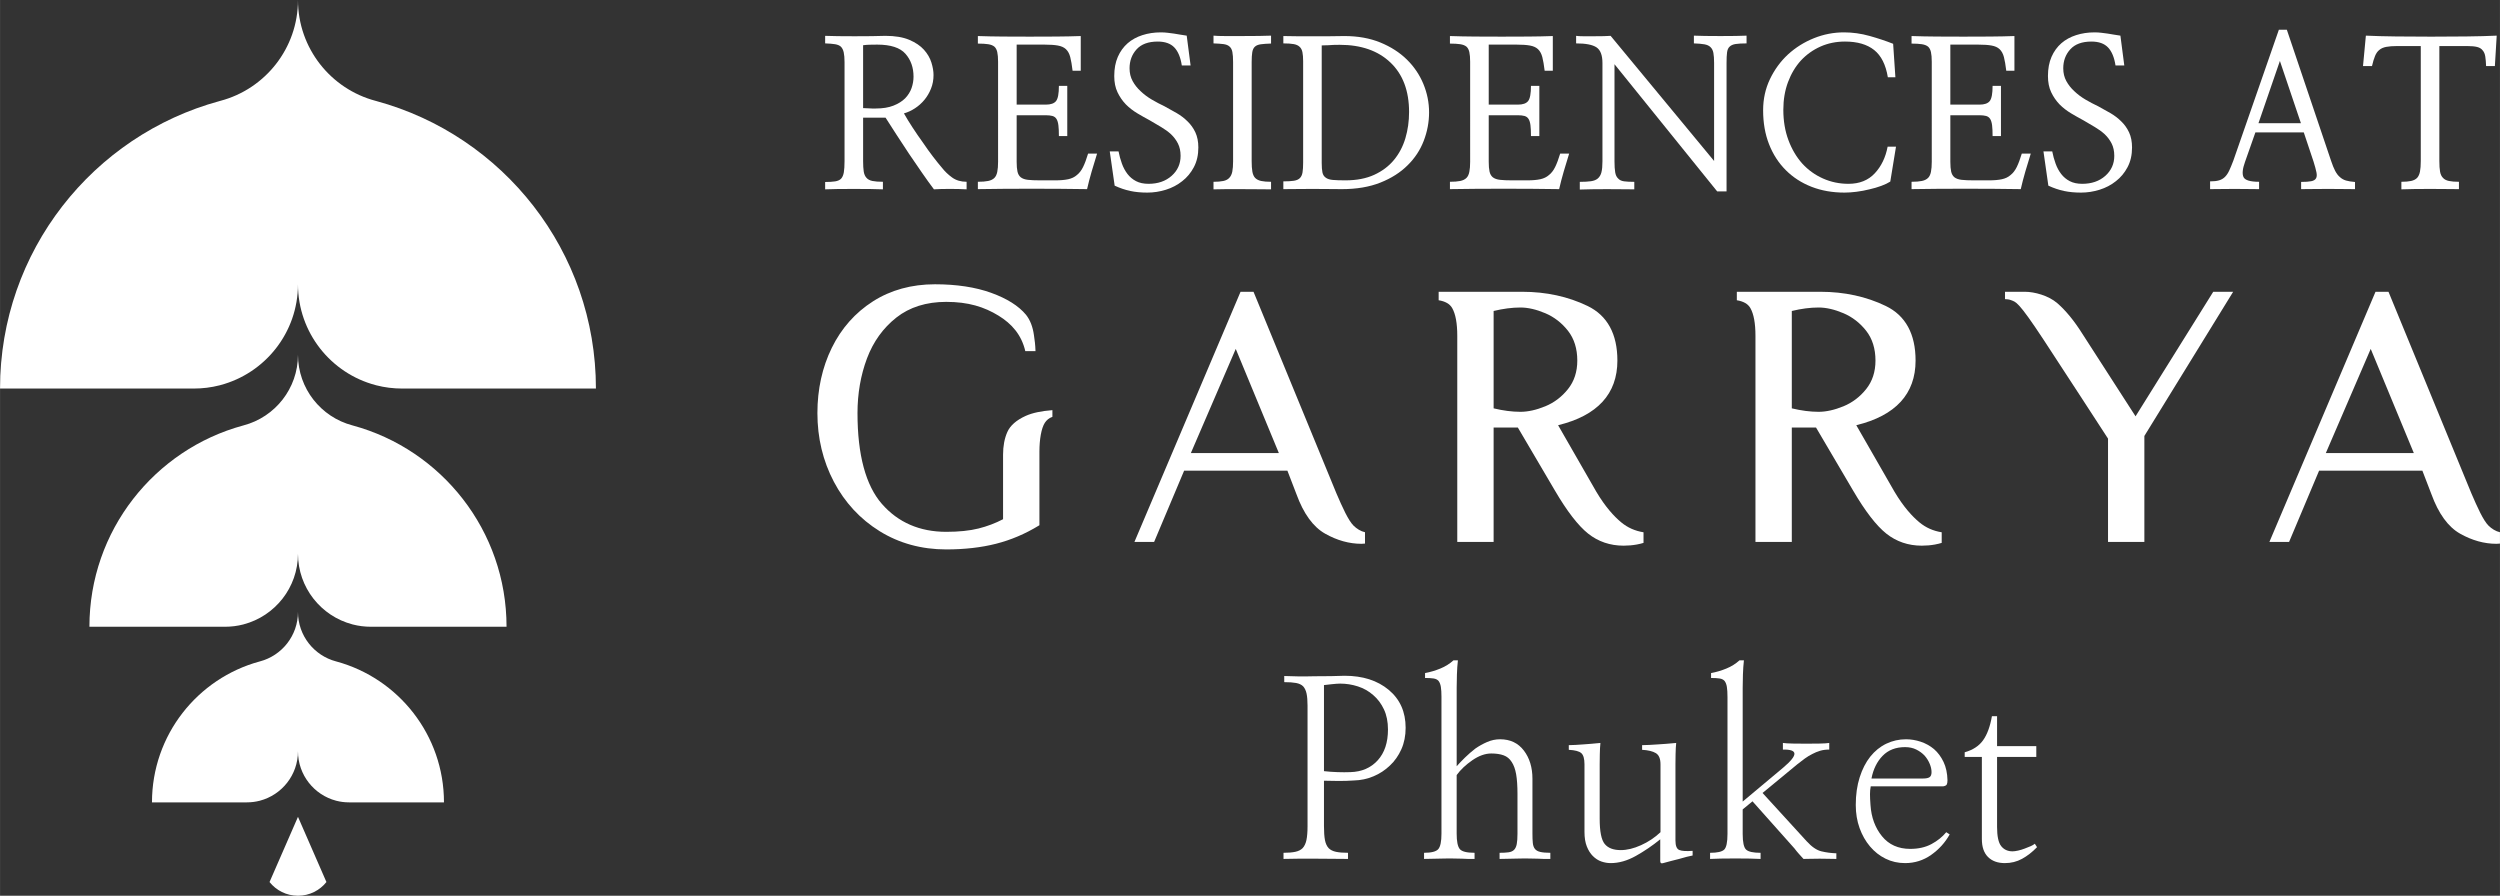 <?xml version="1.0" encoding="UTF-8"?><svg id="Layer_1" xmlns="http://www.w3.org/2000/svg" width="200" height="71.66" viewBox="0 0 979.764 351.059"><rect x="0" y="0" width="979.764" height="351.059" fill="#333333" stroke="none"/><path d="M233.54,152.281h-75.9c-3.514,0-6.916-.433-10.157-1.268-.096-.032-.193-.048-.289-.08-17.507-4.621-30.424-20.572-30.424-39.522,0,18.951-12.917,34.901-30.424,39.522-.096.032-.193.048-.289.08-3.241.834-6.643,1.268-10.157,1.268H0C0,98.429,36.458,53.082,86.057,39.603c.096-.032.193-.048.289-.08,17.507-4.621,30.424-20.572,30.424-39.522,0,18.951,12.917,34.901,30.424,39.522.096.032.192.048.289.08,49.6,13.479,86.057,58.826,86.057,112.678Z" fill="#fff"/><path d="M198.509,245.635h-53.13c-2.46,0-4.841-.303-7.11-.887-.067-.023-.135-.034-.202-.056-12.255-3.235-21.297-14.4-21.297-27.666,0,13.266-9.042,24.431-21.297,27.666-.067.022-.135.034-.202.056-2.269.584-4.65.887-7.11.887h-53.13c0-37.696,25.521-69.44,60.24-78.875.067-.022.135-.034.202-.056,12.255-3.235,21.297-14.4,21.297-27.666,0,13.266,9.042,24.431,21.297,27.666.068.022.135.034.202.056,34.72,9.435,60.24,41.179,60.24,78.875Z" fill="#fff"/><path d="M173.987,314.461h-37.191c-1.722,0-3.389-.212-4.977-.621-.047-.016-.094-.023-.142-.039-8.578-2.265-14.908-10.08-14.908-19.366,0,9.286-6.329,17.102-14.908,19.366-.047.016-.094.024-.142.039-1.588.409-3.255.621-4.977.621h-37.191c0-26.388,17.864-48.608,42.168-55.213.047-.016.094-.024.142-.039,8.578-2.265,14.908-10.08,14.908-19.366,0,9.286,6.33,17.102,14.908,19.366.047.016.094.023.142.039,24.304,6.605,42.168,28.825,42.168,55.213Z" fill="#fff"/><path d="M117.833,322.566l-1.063-2.437-1.063,2.437-10.085,23.121c2.616,3.271,6.633,5.372,11.148,5.372s8.532-2.101,11.148-5.372l-10.085-23.121Z" fill="#fff"/><path d="M534.952,208.595c-1.655-.362-3.263-1.386-4.426-2.526-2.099-2.047-4.386-7.162-6.796-12.756l-32.339-78.645-.129-.314h-5.086l-41.289,97.329-.297.705h7.715l11.762-27.929h40.472l3.549,9.22c2.772,7.628,6.556,12.838,11.251,15.481,4.658,2.629,9.44,3.963,14.214,3.963.486,0,.93-.059,1.399-.085v-4.444ZM466.704,177.564l17.595-40.821,16.892,40.821h-34.488Z" fill="#fff"/><path d="M979.764,208.595c-1.655-.362-3.263-1.386-4.426-2.526-2.099-2.047-4.386-7.162-6.796-12.756l-32.339-78.645-.129-.314h-5.086l-41.289,97.329-.297.705h7.715l11.762-27.929h40.472l3.549,9.22c2.772,7.628,6.556,12.838,11.252,15.481,4.658,2.629,9.44,3.963,14.214,3.963.486,0,.93-.059,1.399-.085v-4.444ZM911.516,177.564l17.595-40.821,16.892,40.821h-34.488Z" fill="#fff"/><path d="M800.989,133.28c6.342,9.639,25.167,38.624,25.167,38.624v40.484h14.244v-41.524l34.322-55.738.478-.773h-7.806l-30.448,48.808-20.879-32.401c-3.143-5.009-6.44-9.029-9.799-11.947-3.413-2.96-8.917-4.46-12.68-4.46h-7.803v2.885c.696,0,1.685.128,2.254.356,2.039.818,2.705.111,12.952,15.684Z" fill="#fff"/><path d="M644.111,208.61c-3.267-.517-6.213-1.794-8.735-3.892-2.836-2.354-6.194-6.001-9.768-11.998l-14.975-26.076c15.417-3.754,23.236-12.271,23.236-25.321,0-10.452-3.931-17.655-11.68-21.405-7.633-3.693-16.239-5.564-25.577-5.564h-32.794v3.322c2.506.4,4.341,1.379,5.306,3.064,1.322,2.319,1.992,5.968,1.992,10.848v80.8h14.244v-44.836h9.492l14.551,24.738c4.715,8.057,9.083,13.717,12.984,16.826,3.948,3.146,8.628,4.742,13.915,4.742,1.792,0,3.529-.151,5.163-.45,1.041-.19,1.89-.411,2.646-.645v-4.153ZM605.607,159.229c-3.5,1.438-6.774,2.166-9.729,2.166-3.262,0-6.799-.458-10.516-1.359v-38.16c3.727-.903,7.264-1.361,10.516-1.361,2.953,0,6.225.753,9.725,2.238,3.482,1.48,6.482,3.801,8.913,6.9,2.415,3.081,3.64,7.009,3.64,11.67,0,4.371-1.222,8.12-3.638,11.147-2.428,3.054-5.428,5.327-8.91,6.759Z" fill="#fff"/><path d="M760.973,208.61c-3.267-.517-6.213-1.794-8.735-3.892-2.836-2.354-6.194-6.001-9.768-11.998l-14.975-26.076c15.417-3.754,23.236-12.271,23.236-25.321,0-10.452-3.931-17.655-11.68-21.405-7.633-3.693-16.239-5.564-25.577-5.564h-32.794v3.322c2.506.4,4.341,1.379,5.306,3.064,1.322,2.319,1.992,5.968,1.992,10.848v80.8h14.244v-44.836h9.492l14.551,24.738c4.715,8.057,9.083,13.717,12.984,16.826,3.948,3.146,8.628,4.742,13.915,4.742,1.792,0,3.529-.151,5.163-.45,1.041-.19,1.89-.411,2.646-.645v-4.153ZM722.469,159.229c-3.5,1.438-6.774,2.166-9.73,2.166-3.262,0-6.799-.458-10.516-1.359v-38.16c3.727-.903,7.264-1.361,10.516-1.361,2.953,0,6.225.753,9.725,2.238,3.482,1.48,6.482,3.801,8.913,6.9,2.415,3.081,3.641,7.009,3.641,11.67,0,4.371-1.223,8.12-3.638,11.147-2.428,3.054-5.428,5.327-8.91,6.759Z" fill="#fff"/><path d="M402.002,162.981c-3.678,1.666-6.114,3.804-7.237,6.358-1.104,2.5-1.663,5.484-1.663,8.878v25.271c-3,1.569-6.232,2.792-9.61,3.638-3.472.869-7.732,1.307-12.665,1.307-10.383,0-18.86-3.676-25.199-10.925-6.354-7.269-9.576-19.248-9.576-35.606,0-7.643,1.25-14.856,3.717-21.432,2.455-6.544,6.334-11.935,11.526-16.024,5.175-4.074,11.749-6.138,19.531-6.138,8.655,0,14.903,1.966,20.502,5.402,5.222,3.206,9.016,7.543,10.49,13.914h3.999c-.1-2.86-.313-4.072-.607-6.22-.45-3.309-1.5-6.015-3.124-8.046-2.891-3.485-7.489-6.378-13.672-8.606-6.151-2.215-13.553-3.339-21.998-3.339-9.167,0-17.348,2.252-24.307,6.695-6.957,4.443-12.385,10.571-16.132,18.214-3.74,7.626-5.638,16.231-5.638,25.58,0,9.741,2.173,18.797,6.455,26.913,4.284,8.128,10.328,14.65,17.966,19.38,7.638,4.732,16.41,7.133,26.068,7.133,7.16,0,13.731-.747,19.525-2.223,5.807-1.475,11.442-3.868,16.754-7.113l.242-.149v-28.821c0-4.676.713-9.159,2.119-11.321.647-.99,1.617-1.882,2.972-2.332v-2.63c-4.305.334-7.838,1.066-10.437,2.241Z" fill="#fff"/><path d="M518.873,323.752c0,2.307.128,4.133.385,5.478.255,1.346.736,2.403,1.441,3.171.704.706,1.666,1.187,2.884,1.442,1.215.257,2.787.385,4.709.385v2.402c-1.795,0-3.782-.016-5.958-.047-2.18-.032-4.421-.05-6.727-.05h-6.679c-2.21,0-4.18.034-5.911.097v-2.402c1.858,0,3.395-.128,4.613-.385,1.217-.255,2.178-.736,2.883-1.442.705-.768,1.202-1.825,1.49-3.171.288-1.345.433-3.171.433-5.478v-47.185c0-1.985-.13-3.571-.385-4.757-.257-1.185-.705-2.129-1.345-2.834-.641-.64-1.555-1.072-2.739-1.298-1.186-.224-2.74-.336-4.661-.336v-2.404c1.408.065,3.171.113,5.286.144,2.114.034,4.292.017,6.535-.047,2.242,0,4.421-.016,6.535-.048,2.114-.032,3.876-.08,5.286-.144,7.112,0,12.878,1.842,17.298,5.525,4.421,3.686,6.632,8.635,6.632,14.848,0,3.14-.562,5.958-1.682,8.457-1.122,2.499-2.611,4.613-4.469,6.343-1.859,1.795-4.005,3.205-6.439,4.228-2.435,1.026-4.997,1.57-7.688,1.633-.898.065-1.842.113-2.834.144-.995.034-2.004.05-3.028.05-1.089,0-2.13-.016-3.123-.05-.995-.032-1.907-.047-2.74-.047v17.778ZM518.873,302.226c1.666.193,3.427.321,5.286.384,1.858.065,3.556.065,5.094,0,4.42-.127,7.977-1.665,10.667-4.612,2.691-2.947,4.036-6.983,4.036-12.11,0-3.01-.528-5.637-1.585-7.881-1.058-2.242-2.451-4.098-4.18-5.574-1.73-1.537-3.733-2.674-6.006-3.411-2.276-.736-4.598-1.105-6.967-1.105-.769,0-1.89.081-3.364.24-1.475.161-2.467.274-2.98.337v33.732Z" fill="#fff"/><path d="M564.925,273.203c0-1.665-.081-2.994-.241-3.988-.16-.992-.465-1.779-.912-2.355-.449-.511-1.105-.831-1.97-.96s-1.97-.193-3.315-.193v-1.922c2.049-.384,4.051-.977,6.006-1.779,1.953-.8,3.667-1.873,5.141-3.22h1.729c-.192,1.73-.321,3.573-.384,5.527-.064,1.956-.096,3.699-.096,5.238v30.751c.961-1.088,2.066-2.242,3.315-3.458s2.579-2.37,3.988-3.461c1.473-1.023,3.028-1.888,4.661-2.594,1.633-.704,3.315-1.058,5.046-1.058,3.971,0,7.078,1.476,9.322,4.421,2.242,2.948,3.364,6.632,3.364,11.052v21.526c0,1.475.047,2.691.144,3.652.096.961.367,1.729.817,2.306.447.577,1.154.978,2.114,1.201.961.225,2.273.338,3.939.338v2.402h-2.546c-.802,0-1.586-.032-2.354-.097-.769,0-1.571-.014-2.403-.047-.834-.032-1.73-.047-2.691-.047s-1.842.016-2.643.047c-.802.034-1.586.047-2.354.047s-1.555.018-2.354.05c-.802.032-1.65.047-2.547.047v-2.402c1.408,0,2.579-.063,3.508-.194.928-.126,1.649-.446,2.162-.96.513-.513.865-1.265,1.058-2.26.192-.991.288-2.354.288-4.084v-15.568c0-3.138-.177-5.718-.528-7.736-.354-2.019-.946-3.636-1.779-4.854-.768-1.215-1.81-2.066-3.123-2.547-1.315-.48-2.931-.721-4.853-.721-2.371,0-4.838.882-7.4,2.643-2.564,1.764-4.613,3.701-6.151,5.815v22.968c0,3.012.399,5.014,1.201,6.006.801.995,2.74,1.49,5.814,1.49v2.402h-2.594c-.768,0-1.538-.032-2.306-.097-.769,0-1.555-.014-2.354-.047-.802-.032-1.65-.047-2.547-.047-.961,0-1.843.016-2.643.047-.802.034-1.586.047-2.354.047-.834,0-1.65.018-2.451.05-.802.032-1.65.047-2.546.047v-2.402c2.883,0,4.74-.482,5.574-1.442.831-.962,1.249-2.98,1.249-6.055v-53.529Z" fill="#fff"/><path d="M650.664,328.942c-3.074,2.5-6.279,4.678-9.61,6.535-3.331,1.859-6.599,2.787-9.802,2.787-1.218,0-2.435-.208-3.652-.624-1.218-.417-2.34-1.138-3.364-2.163-.961-.961-1.746-2.21-2.354-3.748-.609-1.538-.912-3.426-.912-5.67v-26.524c0-2.176-.418-3.635-1.249-4.373-.834-.734-2.468-1.167-4.901-1.297v-1.826c.897,0,1.792-.032,2.69-.097.897-.063,1.858-.126,2.884-.192,1.024-.063,2.081-.144,3.171-.24,1.088-.096,2.306-.207,3.652-.337-.13,1.282-.21,2.755-.241,4.42-.033,1.667-.047,2.98-.047,3.94v21.335c0,4.998.656,8.298,1.97,9.898,1.312,1.602,3.411,2.403,6.295,2.403,2.433,0,5.076-.64,7.928-1.923,2.85-1.28,5.396-2.978,7.64-5.093v-26.62c0-2.176-.609-3.635-1.826-4.373-1.218-.734-3.012-1.167-5.381-1.297v-1.826c.896,0,1.856-.032,2.883-.097,1.024-.063,2.081-.126,3.171-.192,1.088-.063,2.242-.144,3.459-.24,1.217-.096,2.499-.207,3.845-.337-.13,1.282-.21,2.755-.241,4.42-.033,1.667-.047,2.98-.047,3.94v29.888c0,2.05.496,3.284,1.489,3.699.992.418,2.739.529,5.238.337v1.826c-.642.128-1.427.304-2.355.528-.929.225-1.907.497-2.931.817-1.089.257-2.162.528-3.22.817-1.057.288-2.066.56-3.027.817-.384.128-.673.128-.865,0-.192-.128-.288-.384-.288-.768v-8.553Z" fill="#fff"/><path d="M698.927,300.785c2.946-2.5,4.388-4.309,4.325-5.431-.064-1.12-1.57-1.648-4.517-1.585v-2.595c.897.13,2.194.21,3.893.241,1.696.033,3.474.047,5.333.047s3.604-.015,5.238-.047c1.633-.032,2.866-.112,3.699-.241v2.595c-1.345,0-2.547.16-3.604.48-1.057.322-2.066.737-3.027,1.249-1.026.514-2.003,1.105-2.931,1.779-.929.671-1.874,1.392-2.835,2.162l-13.742,11.34,17.298,18.932c1.985,2.179,3.907,3.492,5.765,3.94,1.858.448,3.811.705,5.862.768v2.21c-.768,0-1.729-.016-2.883-.047s-2.371-.05-3.652-.05c-1.218,0-2.419.018-3.604.05-1.186.032-2.1.047-2.739.047-.322-.32-.625-.656-.914-1.009-.288-.351-.593-.687-.912-1.009-.257-.32-.545-.656-.865-1.009-.321-.35-.609-.72-.865-1.104l-16.433-18.452-3.844,3.172v9.609c0,3.268.447,5.319,1.345,6.151.897.834,2.787,1.25,5.67,1.25v2.402c-1.025-.063-2.45-.11-4.276-.144-1.826-.032-3.701-.047-5.622-.047-1.986,0-3.892.016-5.718.047-1.826.034-3.22.081-4.18.144v-2.402c2.818,0,4.661-.417,5.527-1.25.864-.831,1.297-2.883,1.297-6.151v-53.624c0-1.665-.081-2.994-.24-3.988-.161-.992-.465-1.779-.912-2.355-.449-.511-1.105-.831-1.97-.96s-1.97-.193-3.315-.193v-1.922c2.049-.384,4.051-.977,6.005-1.779,1.954-.8,3.668-1.873,5.142-3.22h1.729c-.192,1.73-.321,3.573-.384,5.527-.064,1.956-.096,3.699-.096,5.238v44.591l15.952-13.358Z" fill="#fff"/><path d="M733.157,308.184c-.193.962-.288,1.987-.288,3.075s.063,2.499.192,4.229c.32,4.869,1.826,8.953,4.517,12.253s6.374,4.949,11.052,4.949c3.203,0,5.973-.624,8.312-1.874,2.337-1.248,4.276-2.8,5.814-4.66l1.346.865c-1.795,3.205-4.214,5.879-7.256,8.024-3.044,2.147-6.456,3.22-10.235,3.22-2.755,0-5.302-.577-7.64-1.73-2.34-1.152-4.373-2.753-6.102-4.804-1.73-2.049-3.092-4.452-4.085-7.207-.994-2.754-1.489-5.767-1.489-9.033,0-4.037.511-7.656,1.538-10.859,1.024-3.204,2.402-5.894,4.132-8.072,1.793-2.242,3.892-3.94,6.295-5.094s4.98-1.73,7.736-1.73c1.923,0,3.845.322,5.767.962,1.922.641,3.652,1.602,5.19,2.883,1.538,1.346,2.787,3.027,3.748,5.046s1.472,4.405,1.538,7.16c0,.768-.097,1.329-.288,1.681-.193.354-.673.594-1.442.721h-28.349ZM753.723,305.108c1.154,0,1.985-.176,2.499-.528.513-.351.769-1.008.769-1.97,0-1.024-.241-2.113-.721-3.267-.481-1.154-1.139-2.21-1.97-3.172-.898-.96-1.987-1.761-3.268-2.402-1.282-.64-2.755-.962-4.42-.962-3.652,0-6.583,1.139-8.793,3.412-2.21,2.274-3.668,5.237-4.372,8.889h20.277Z" fill="#fff"/><path d="M782.668,324.04c0,3.717.543,6.248,1.633,7.593,1.088,1.345,2.562,2.019,4.42,2.019.577,0,1.298-.097,2.163-.288.865-.193,1.713-.448,2.547-.769.896-.32,1.696-.64,2.402-.961.704-.32,1.249-.64,1.635-.961l.864,1.345c-1.859,1.923-3.812,3.445-5.862,4.566-2.05,1.12-4.293,1.681-6.726,1.681-2.821,0-5.031-.802-6.632-2.402-1.602-1.602-2.402-3.94-2.402-7.016v-32.194h-6.727v-1.826c3.203-.897,5.605-2.465,7.207-4.709,1.601-2.242,2.754-5.382,3.459-9.417h2.019v11.725h15.375v4.228h-15.375v27.388Z" fill="#fff"/><path d="M338.255,46.125v17.038c0,1.654.08,3.001.24,4.041s.507,1.853,1.04,2.439c.533.641,1.32,1.068,2.36,1.281s2.413.32,4.12.32v2.959c-1.067-.052-2.653-.092-4.759-.119-2.108-.027-4.334-.041-6.679-.041-2.294,0-4.48.014-6.56.041-2.081.027-3.627.068-4.64.119v-2.879c1.6,0,2.906-.08,3.919-.24s1.787-.506,2.321-1.04c.532-.586.892-1.413,1.079-2.481.187-1.066.28-2.532.28-4.4V24.367c0-1.601-.107-2.88-.32-3.841-.214-.96-.588-1.706-1.12-2.239-.534-.48-1.294-.8-2.28-.96-.988-.16-2.28-.266-3.88-.32v-2.96c1.28.054,2.959.095,5.04.121,2.08.028,4.239.039,6.48.039,2.292,0,4.519-.011,6.679-.039,2.161-.026,3.96-.066,5.4-.121,3.786,0,6.905.52,9.359,1.561,2.452,1.039,4.372,2.333,5.76,3.88,1.387,1.547,2.36,3.213,2.92,4.999s.84,3.427.84,4.919c0,1.921-.335,3.707-1,5.36-.667,1.654-1.533,3.119-2.6,4.399-1.067,1.281-2.294,2.375-3.679,3.28-1.388.908-2.827,1.574-4.32,2.001.96,1.707,2.092,3.56,3.4,5.559,1.306,2,2.652,3.96,4.04,5.879,1.333,1.974,2.653,3.814,3.96,5.52,1.307,1.708,2.466,3.147,3.48,4.32,1.12,1.441,2.452,2.72,4,3.84,1.546,1.12,3.439,1.68,5.68,1.68v2.959c-1.92-.106-4.107-.16-6.56-.16s-4.534.054-6.24.16c-1.494-1.971-3.067-4.159-4.72-6.558-1.654-2.401-3.333-4.853-5.04-7.361-1.654-2.505-3.279-4.986-4.88-7.439-1.6-2.452-3.039-4.693-4.319-6.72h-8.8ZM338.255,42.365c.747.054,1.36.08,1.84.08.533.054,1.08.08,1.64.08h1.48c2.719,0,5.026-.373,6.92-1.12,1.893-.747,3.426-1.707,4.599-2.88,1.173-1.226,2.012-2.572,2.52-4.04.506-1.466.759-2.946.759-4.44,0-3.572-1.053-6.56-3.16-8.959s-5.799-3.6-11.079-3.6c-1.228,0-2.253.014-3.08.041s-1.64.093-2.44.199v24.639Z" fill="#fff"/><path d="M398.428,41.005h11.44c1.92,0,3.252-.466,3.999-1.399s1.12-2.92,1.12-5.96h3.28v19.679h-3.28c0-1.76-.068-3.172-.199-4.24-.134-1.066-.388-1.893-.76-2.479-.374-.587-.907-.972-1.6-1.16-.694-.186-1.574-.28-2.639-.28h-11.36v18.24c0,1.6.106,2.879.32,3.839.212.96.64,1.708,1.28,2.239.693.534,1.64.867,2.84,1,1.2.134,2.786.201,4.759.201h5.92c2.027,0,3.72-.146,5.079-.439,1.361-.293,2.493-.84,3.401-1.64.96-.747,1.772-1.8,2.439-3.161.667-1.359,1.32-3.106,1.96-5.239h3.52c-.694,2.188-1.4,4.521-2.12,7s-1.32,4.786-1.8,6.92c-3.413-.053-6.959-.092-10.64-.121-3.679-.026-7.386-.039-11.118-.039-3.68,0-7.308.014-10.88.039-3.573.028-6.959.068-10.16.121v-2.88c1.653,0,3-.107,4.04-.32,1.041-.213,1.853-.613,2.44-1.2.533-.533.907-1.32,1.12-2.36s.32-2.36.32-3.96V24.206c0-1.6-.107-2.866-.32-3.8-.213-.933-.587-1.64-1.12-2.12-.587-.48-1.399-.8-2.44-.96-1.04-.16-2.387-.24-4.04-.24v-2.959c3.092.107,6.373.173,9.84.199,3.466.028,6.959.039,10.48.039s6.985-.011,10.399-.039c3.412-.026,6.613-.092,9.6-.199v13.599h-3.2c-.267-2.239-.573-4.026-.919-5.36-.348-1.333-.92-2.372-1.72-3.12-.748-.692-1.788-1.16-3.12-1.399-1.334-.241-3.067-.36-5.2-.36h-10.959v23.519Z" fill="#fff"/><path d="M434.921,59.324h3.44c.32,1.654.76,3.253,1.32,4.8s1.292,2.907,2.199,4.079c.907,1.174,2.027,2.108,3.36,2.8,1.333.694,2.96,1.04,4.88,1.04,3.679,0,6.692-1.04,9.039-3.119,2.346-2.081,3.52-4.693,3.52-7.84,0-1.865-.348-3.48-1.04-4.839-.694-1.36-1.601-2.573-2.72-3.64-1.12-1.013-2.399-1.945-3.839-2.799-1.441-.854-2.935-1.733-4.48-2.64-1.6-.852-3.227-1.773-4.88-2.76-1.654-.987-3.147-2.146-4.48-3.48-1.334-1.387-2.426-2.973-3.279-4.759-.854-1.787-1.28-3.907-1.28-6.36,0-2.879.465-5.386,1.399-7.519.933-2.132,2.227-3.919,3.88-5.36,1.601-1.387,3.52-2.44,5.76-3.16,2.241-.72,4.64-1.079,7.201-1.079.96,0,1.865.053,2.719.16.853.107,1.68.213,2.479.32.801.107,1.601.239,2.401.399s1.653.294,2.559.401l1.521,11.679h-3.44c-.48-3.147-1.453-5.493-2.92-7.041-1.468-1.546-3.64-2.319-6.52-2.319-3.679,0-6.439,1.014-8.279,3.04-1.841,2.027-2.76,4.506-2.76,7.439,0,1.868.4,3.533,1.2,4.999s1.84,2.787,3.119,3.96c1.281,1.227,2.733,2.319,4.361,3.279,1.626.961,3.292,1.841,4.999,2.64,1.6.854,3.199,1.748,4.8,2.68,1.6.934,3.012,2.013,4.239,3.24,1.281,1.227,2.307,2.668,3.08,4.32.773,1.654,1.16,3.627,1.16,5.919,0,2.935-.587,5.509-1.76,7.721-1.174,2.212-2.693,4.04-4.56,5.479-1.868,1.494-4,2.613-6.4,3.359-2.399.747-4.827,1.12-7.279,1.12s-4.681-.213-6.68-.64c-2-.426-4.04-1.12-6.119-2.08l-1.921-13.439Z" fill="#fff"/><path d="M483.254,24.286c0-1.651-.093-2.959-.28-3.92-.187-.96-.573-1.678-1.159-2.158-.534-.481-1.308-.786-2.321-.921-1.014-.132-2.319-.225-3.919-.279v-3.039c.96.107,2.479.16,4.559.16h6.56c2.346,0,4.572-.014,6.68-.041,2.107-.026,3.693-.065,4.759-.119v3.096c-1.654.055-2.987.15-3.999.286-1.014.136-1.788.448-2.321.937-.534.48-.88,1.199-1.04,2.158-.16.958-.24,2.262-.24,3.911v38.819c0,1.704.092,3.075.28,4.113.186,1.039.545,1.851,1.079,2.437.587.587,1.373.987,2.36,1.2s2.28.32,3.88.32v2.959c-1.067,0-2.639-.011-4.72-.039-2.08-.026-4.267-.039-6.56-.039h-6.599c-2.108,0-3.668.027-4.679.079v-2.959c1.546,0,2.825-.107,3.839-.32,1.013-.213,1.787-.613,2.321-1.2.586-.586.986-1.4,1.2-2.44.212-1.041.32-2.413.32-4.121V24.286Z" fill="#fff"/><path d="M510.708,23.966c0-1.44-.093-2.612-.28-3.519s-.547-1.6-1.079-2.08c-.534-.534-1.308-.893-2.321-1.081-1.014-.185-2.374-.279-4.079-.279v-2.879c1.6.054,3.412.079,5.44.079h12.519c2.107,0,4.093-.025,5.96-.079,5.279,0,9.972.839,14.079,2.519,4.106,1.681,7.572,3.908,10.4,6.68,2.825,2.773,4.986,5.959,6.48,9.559,1.491,3.6,2.239,7.32,2.239,11.159,0,3.787-.694,7.493-2.08,11.121-1.388,3.627-3.494,6.827-6.32,9.599-2.827,2.827-6.387,5.093-10.68,6.8-4.293,1.707-9.319,2.561-15.079,2.561-1.547,0-3.32-.014-5.319-.041s-4.068-.041-6.199-.041c-2.081,0-4.134.014-6.16.041-2.028.027-3.788.041-5.28.041v-3.04c1.706,0,3.08-.08,4.12-.24s1.826-.507,2.36-1.041.88-1.28,1.04-2.239.24-2.239.24-3.839V23.966ZM517.987,63.803c0,1.601.092,2.855.28,3.76.186.908.626,1.6,1.319,2.08.64.481,1.573.775,2.8.881,1.226.108,2.852.16,4.88.16,4.372,0,8.132-.721,11.278-2.161s5.733-3.386,7.76-5.84c2.025-2.451,3.519-5.292,4.48-8.519.96-3.226,1.44-6.653,1.44-10.28,0-8.265-2.428-14.719-7.279-19.358-4.854-4.641-11.494-6.961-19.92-6.961-.96,0-1.787.015-2.479.039-.694.028-1.334.068-1.92.121-.534,0-1.014.015-1.441.039-.427.028-.827.041-1.2.041v45.997Z" fill="#fff"/><path d="M583.44,41.005h11.44c1.92,0,3.252-.466,3.999-1.399s1.12-2.92,1.12-5.96h3.28v19.679h-3.28c0-1.76-.068-3.172-.199-4.24-.134-1.066-.388-1.893-.76-2.479-.374-.587-.907-.972-1.6-1.16-.694-.186-1.574-.28-2.639-.28h-11.36v18.24c0,1.6.106,2.879.32,3.839.212.96.64,1.708,1.28,2.239.693.534,1.64.867,2.84,1,1.2.134,2.786.201,4.759.201h5.92c2.027,0,3.72-.146,5.079-.439,1.361-.293,2.493-.84,3.401-1.64.96-.747,1.772-1.8,2.439-3.161.667-1.359,1.32-3.106,1.96-5.239h3.52c-.694,2.188-1.4,4.521-2.12,7s-1.32,4.786-1.8,6.92c-3.413-.053-6.959-.092-10.64-.121-3.679-.026-7.386-.039-11.118-.039-3.68,0-7.308.014-10.88.039-3.573.028-6.959.068-10.16.121v-2.88c1.653,0,3-.107,4.04-.32,1.041-.213,1.853-.613,2.44-1.2.533-.533.907-1.32,1.12-2.36s.32-2.36.32-3.96V24.206c0-1.6-.107-2.866-.32-3.8-.213-.933-.587-1.64-1.12-2.12-.587-.48-1.399-.8-2.44-.96-1.04-.16-2.387-.24-4.04-.24v-2.959c3.092.107,6.373.173,9.84.199,3.466.028,6.959.039,10.48.039s6.985-.011,10.399-.039c3.412-.026,6.613-.092,9.6-.199v13.599h-3.2c-.267-2.239-.573-4.026-.919-5.36-.348-1.333-.92-2.372-1.72-3.12-.748-.692-1.788-1.16-3.12-1.399-1.334-.241-3.067-.36-5.2-.36h-10.959v23.519Z" fill="#fff"/><path d="M676.65,75.003h-3.68l-40.238-49.836v37.997c0,1.868.093,3.334.28,4.4.186,1.068.572,1.868,1.16,2.399.532.599,1.306.967,2.319,1.102,1.013.136,2.346.204,4,.204v2.935c-1.334,0-2.948-.011-4.841-.039-1.894-.026-3.853-.039-5.879-.039s-3.988.014-5.88.039c-1.894.028-3.48.068-4.759.121v-3.016c1.76,0,3.213-.081,4.36-.243,1.147-.163,2.04-.517,2.68-1.062.693-.586,1.173-1.399,1.441-2.439.266-1.04.4-2.466.4-4.28V24.687c0-3.04-.774-5.08-2.321-6.12s-4.213-1.56-7.999-1.56v-2.96c.64.108,1.6.16,2.879.16h4c1.387,0,2.692-.011,3.92-.039,1.226-.026,2.132-.066,2.719-.121l40.558,49.038V24.606c0-1.6-.093-2.893-.279-3.88-.188-.987-.575-1.746-1.16-2.28-.534-.532-1.32-.892-2.36-1.079s-2.414-.306-4.12-.36v-3.039c1.013.054,2.479.093,4.4.119,1.92.027,3.919.041,5.999.041s4.067-.014,5.96-.041c1.893-.026,3.32-.065,4.28-.119v3.039c-1.814,0-3.24.08-4.28.24s-1.827.508-2.36,1.04c-.534.48-.867,1.228-1,2.239-.133,1.014-.199,2.375-.199,4.08v50.397Z" fill="#fff"/><path d="M742.822,30.286h-2.959c-.8-4.906-2.588-8.466-5.36-10.679-2.773-2.212-6.588-3.32-11.44-3.32-3.467,0-6.667.653-9.6,1.96-2.933,1.308-5.493,3.133-7.679,5.479-2.134,2.348-3.813,5.16-5.04,8.44s-1.84,6.893-1.84,10.84c0,4.373.666,8.346,2,11.918,1.333,3.573,3.146,6.64,5.44,9.2,2.292,2.506,5.001,4.453,8.12,5.839,3.12,1.388,6.44,2.081,9.959,2.081,4.32,0,7.76-1.372,10.32-4.12,2.559-2.746,4.24-6.226,5.04-10.44h3.279l-2.239,13.68c-.908.588-2.08,1.147-3.52,1.68-1.44.534-2.987.988-4.639,1.36-1.708.427-3.414.747-5.12.96-1.708.213-3.253.32-4.64.32-4.747,0-9.067-.759-12.959-2.279-3.893-1.52-7.253-3.693-10.08-6.52-2.827-2.826-5.013-6.213-6.56-10.16-1.548-3.945-2.319-8.372-2.319-13.279,0-4.425.892-8.505,2.68-12.238,1.785-3.733,4.145-6.961,7.079-9.68,2.986-2.72,6.373-4.841,10.16-6.36,3.786-1.52,7.706-2.279,11.759-2.279,3.36,0,6.706.466,10.039,1.399,3.332.934,6.412,1.96,9.239,3.08l.88,13.119Z" fill="#fff"/><path d="M764.356,41.005h11.44c1.92,0,3.252-.466,3.999-1.399s1.121-2.92,1.121-5.96h3.279v19.679h-3.279c0-1.76-.068-3.172-.201-4.24-.134-1.066-.388-1.893-.76-2.479s-.907-.972-1.6-1.16c-.694-.186-1.574-.28-2.639-.28h-11.36v18.24c0,1.6.106,2.879.32,3.839.213.96.64,1.708,1.28,2.239.693.534,1.64.867,2.84,1,1.2.134,2.786.201,4.759.201h5.92c2.027,0,3.721-.146,5.08-.439s2.492-.84,3.4-1.64c.96-.747,1.772-1.8,2.44-3.161.666-1.359,1.319-3.106,1.96-5.239h3.519c-.694,2.188-1.4,4.521-2.12,7s-1.319,4.786-1.8,6.92c-3.413-.053-6.959-.092-10.639-.121-3.68-.026-7.388-.039-11.12-.039-3.68,0-7.308.014-10.88.039-3.573.028-6.959.068-10.16.121v-2.88c1.653,0,3-.107,4.041-.32,1.04-.213,1.852-.613,2.439-1.2.533-.533.907-1.32,1.121-2.36.212-1.04.32-2.36.32-3.96V24.206c0-1.6-.108-2.866-.32-3.8-.214-.933-.588-1.64-1.121-2.12-.587-.48-1.399-.8-2.439-.96-1.041-.16-2.388-.24-4.041-.24v-2.959c3.093.107,6.373.173,9.84.199,3.466.028,6.959.039,10.48.039s6.985-.011,10.399-.039c3.413-.026,6.613-.092,9.6-.199v13.599h-3.199c-.268-2.239-.575-4.026-.92-5.36-.348-1.333-.92-2.372-1.72-3.12-.747-.692-1.788-1.16-3.119-1.399-1.334-.241-3.067-.36-5.2-.36h-10.96v23.519Z" fill="#fff"/><path d="M800.85,59.324h3.439c.32,1.654.76,3.253,1.32,4.8s1.292,2.907,2.2,4.079c.906,1.174,2.025,2.108,3.359,2.8,1.333.694,2.96,1.04,4.88,1.04,3.68,0,6.692-1.04,9.04-3.119,2.345-2.081,3.519-4.693,3.519-7.84,0-1.865-.347-3.48-1.04-4.839-.694-1.36-1.6-2.573-2.719-3.64-1.121-1.013-2.401-1.945-3.84-2.799s-2.933-1.733-4.48-2.64c-1.6-.852-3.227-1.773-4.88-2.76-1.654-.987-3.147-2.146-4.479-3.48-1.334-1.387-2.428-2.973-3.28-4.759-.854-1.787-1.28-3.907-1.28-6.36,0-2.879.466-5.386,1.4-7.519.932-2.132,2.226-3.919,3.88-5.36,1.6-1.387,3.519-2.44,5.76-3.16,2.239-.72,4.639-1.079,7.199-1.079.96,0,1.865.053,2.719.16.853.107,1.681.213,2.481.32s1.6.239,2.399.399,1.653.294,2.561.401l1.52,11.679h-3.44c-.48-3.147-1.453-5.493-2.92-7.041-1.467-1.546-3.64-2.319-6.519-2.319-3.68,0-6.44,1.014-8.28,3.04s-2.76,4.506-2.76,7.439c0,1.868.4,3.533,1.2,4.999s1.84,2.787,3.12,3.96c1.28,1.227,2.732,2.319,4.36,3.279,1.626.961,3.292,1.841,4.999,2.64,1.6.854,3.2,1.748,4.8,2.68,1.6.934,3.012,2.013,4.24,3.24,1.28,1.227,2.306,2.668,3.08,4.32.772,1.654,1.159,3.627,1.159,5.919,0,2.935-.587,5.509-1.76,7.721-1.174,2.212-2.693,4.04-4.56,5.479-1.867,1.494-3.999,2.613-6.4,3.359-2.399.747-4.827,1.12-7.279,1.12s-4.679-.213-6.68-.64c-2-.426-4.04-1.12-6.119-2.08l-1.92-13.439Z" fill="#fff"/><path d="M879.836,63.484c-.96,2.668-1.159,4.628-.599,5.88.56,1.254,2.6,1.88,6.119,1.88v2.88c-1.28,0-2.76-.014-4.44-.041s-3.4-.041-5.159-.041-3.48.014-5.16.041c-1.68.027-3.16.041-4.44.041v-3.04c1.44,0,2.612-.132,3.52-.4.906-.266,1.68-.721,2.319-1.361s1.2-1.479,1.68-2.519c.481-1.041,1.013-2.333,1.601-3.88l17.839-51.278h3.119l17.359,51.438c.533,1.6,1.066,2.906,1.6,3.92.533,1.013,1.147,1.814,1.841,2.399.692.64,1.506,1.093,2.439,1.36s2.093.454,3.481.56v2.8c-1.281,0-2.868-.014-4.761-.041-1.894-.027-3.827-.041-5.799-.041-2.028,0-3.974.014-5.84.041-1.868.027-3.44.041-4.72.041v-2.827c1.707,0,3.026-.092,3.96-.275.933-.182,1.56-.562,1.88-1.138.32-.535.373-1.325.16-2.37-.214-1.045-.587-2.424-1.12-4.139l-3.84-11.49h-18.959l-4.08,11.598ZM901.755,48.285l-8.239-24.399-8.4,24.399h16.639Z" fill="#fff"/><path d="M977.766,25.886h-3.44c-.054-1.491-.16-2.745-.32-3.759-.16-1.013-.507-1.813-1.04-2.401-.48-.64-1.2-1.079-2.159-1.319-.961-.24-2.268-.36-3.92-.36h-10.88v45.038c0,1.76.092,3.159.28,4.2.186,1.04.572,1.854,1.159,2.44.533.587,1.307.987,2.321,1.2,1.012.213,2.319.32,3.919.32v2.88c-1.334,0-3.013-.014-5.039-.041-2.028-.027-4.134-.041-6.321-.041-2.134,0-4.213.014-6.24.041s-3.679.068-4.959.119v-2.959c1.546,0,2.812-.107,3.8-.32.986-.213,1.772-.613,2.36-1.2.532-.586.906-1.4,1.12-2.44.212-1.041.32-2.44.32-4.2V18.046h-9.2c-1.76,0-3.199.107-4.319.321-1.121.213-2.028.613-2.72,1.199-.694.534-1.254,1.32-1.68,2.361-.428,1.039-.828,2.359-1.2,3.958h-3.52l1.12-11.918c3.36.16,7.293.267,11.8.32,4.506.054,9.105.079,13.8.079s9.291-.025,13.798-.079c4.506-.053,8.467-.16,11.88-.32l-.72,11.918Z" fill="#fff"/></svg>